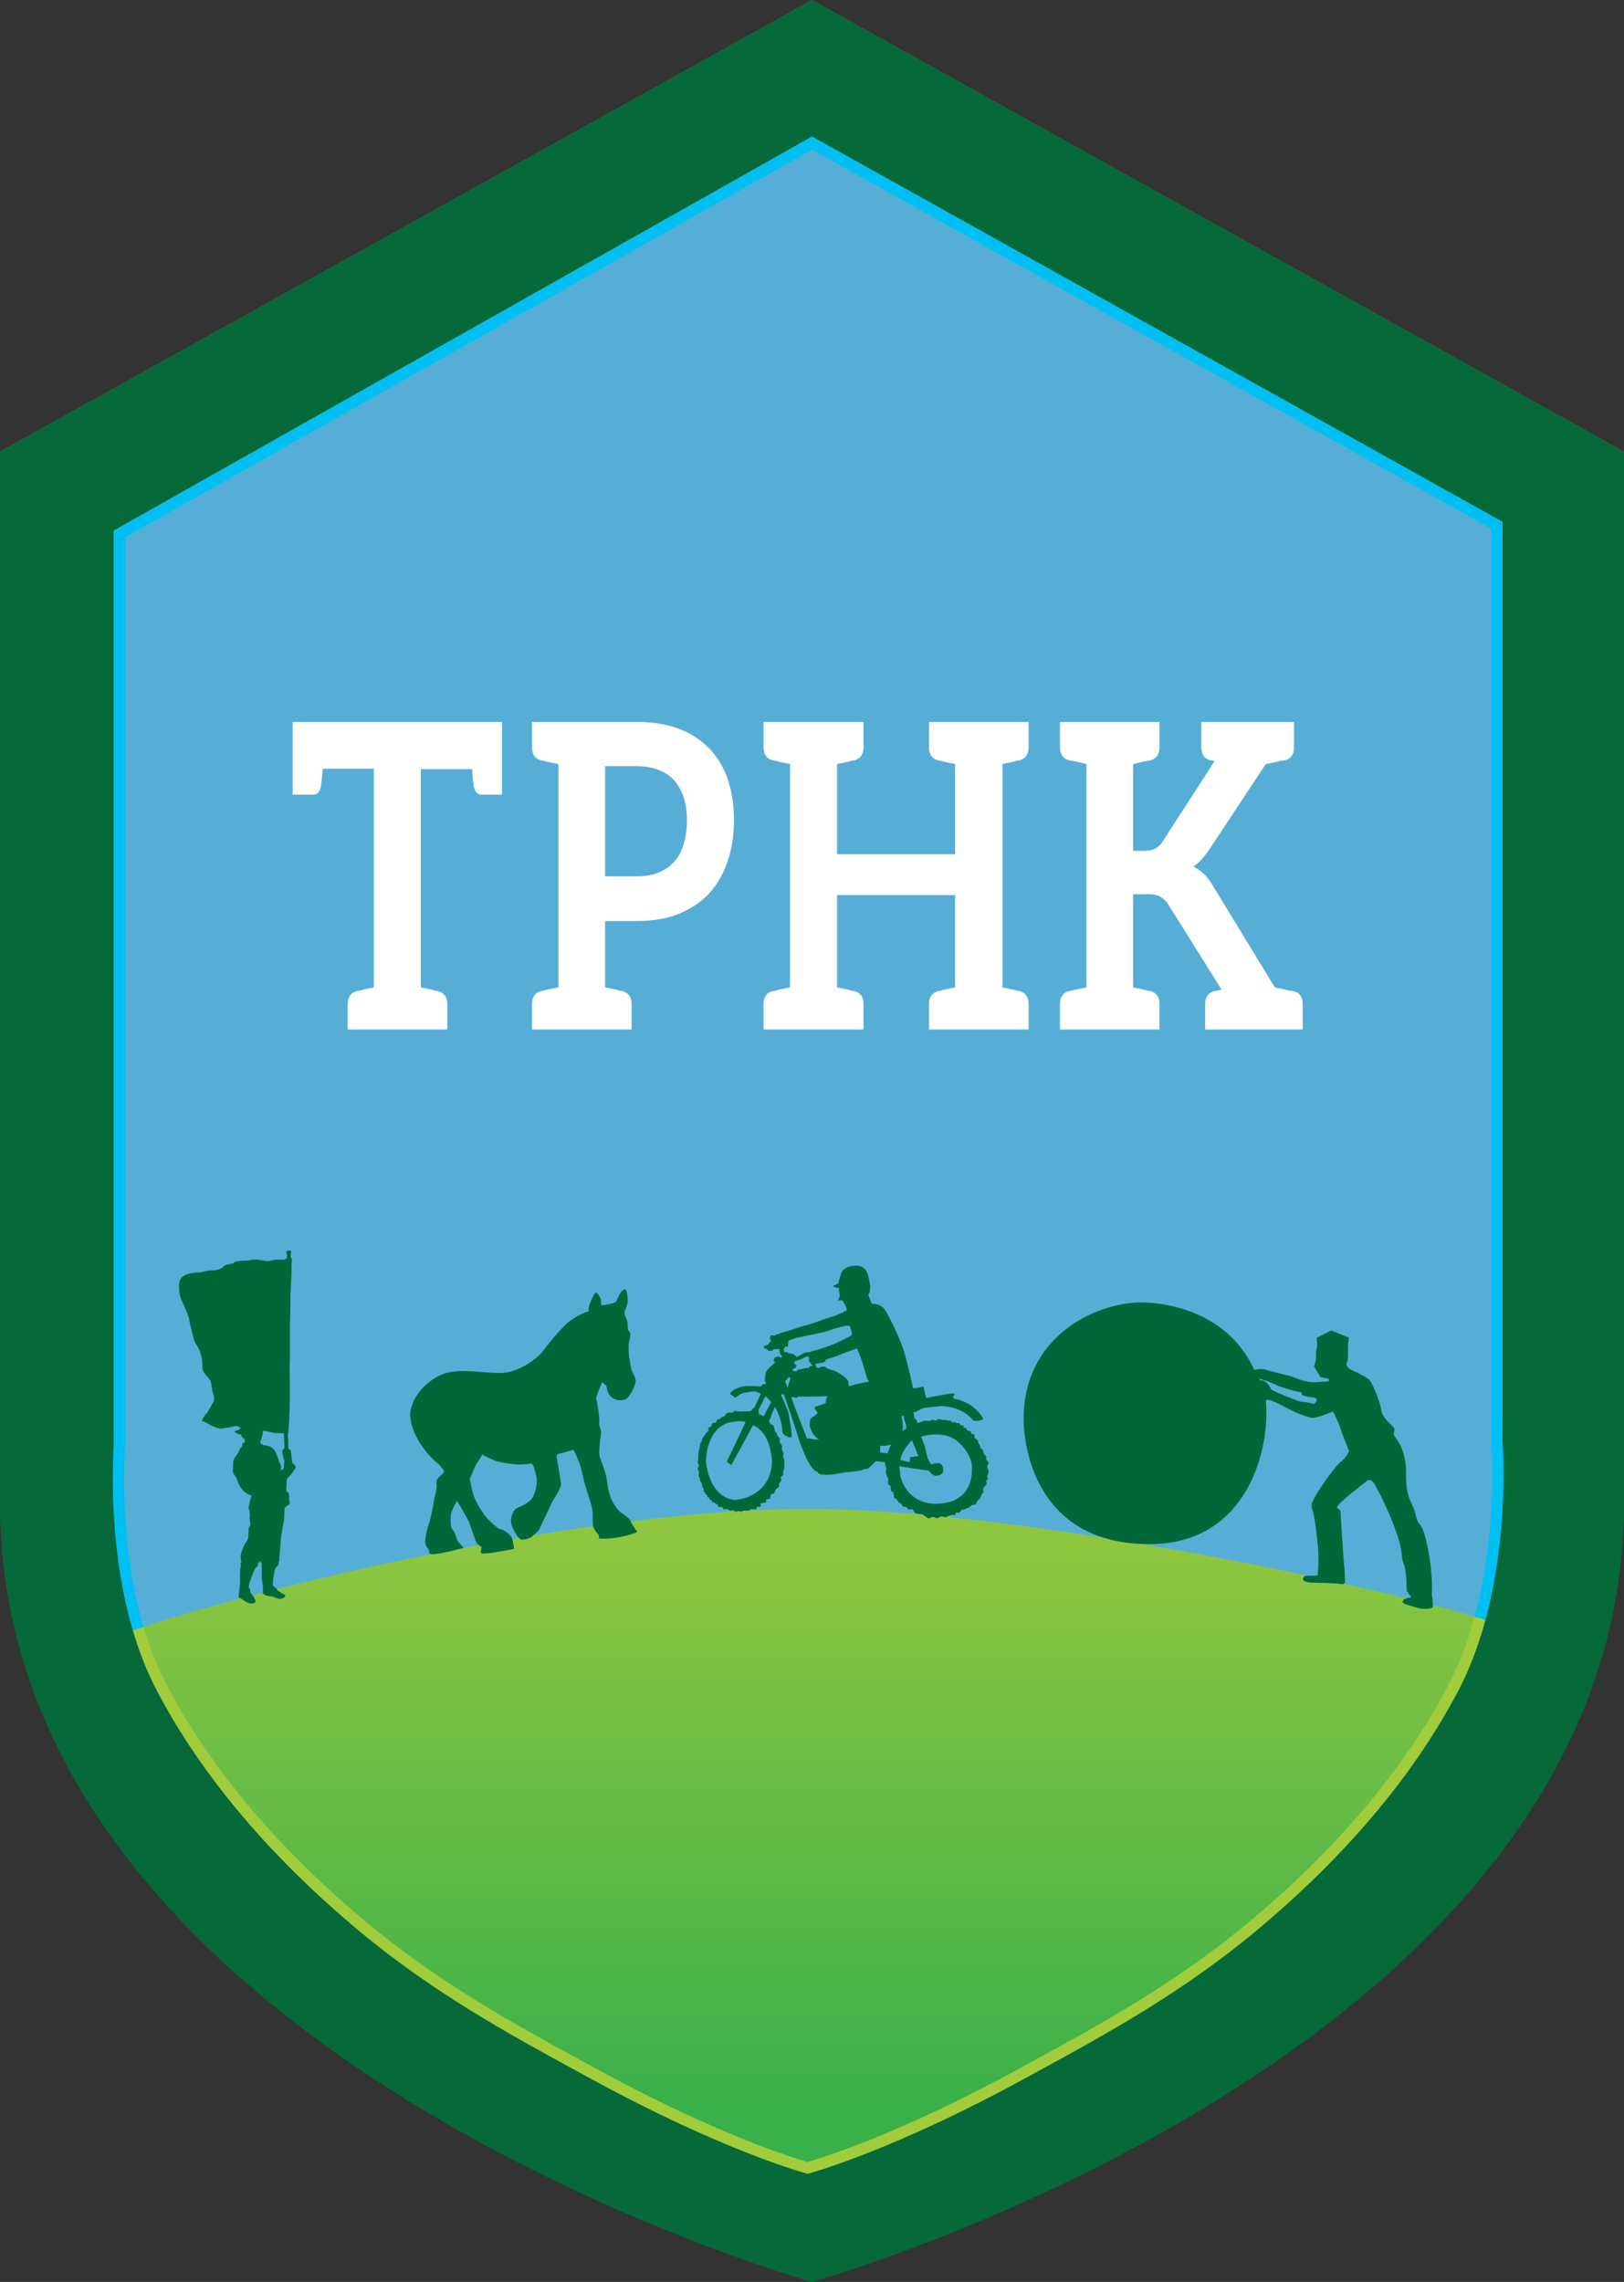 <svg xmlns="http://www.w3.org/2000/svg" xml:space="preserve" viewBox="0 0 142.666 200.414">
  <rect x="0" y="0" width="142.666" height="200.414" fill="#333333" stroke="none"/>
  <linearGradient id="a" x1="71.334" x2="71.334" y1="163.864" y2="81.858" gradientUnits="userSpaceOnUse">
    <stop offset="0" stop-color="#32702e"/>
    <stop offset="1" stop-color="#558959"/>
  </linearGradient>
  <path fill="url(#a)" d="M71.334 0 0 39.668v92.413c0 37.667 71.334 68.333 71.334 68.333s71.332-30.666 71.332-68.333V39.668L71.334 0z"/>
  <path fill="#066939" d="m132.648 84.45.018 47.631H10V87.249L0 95.075v37.006c0 37.667 71.334 68.333 71.334 68.333s71.332-30.666 71.332-68.333V91.837l-10.018-7.387z"/>
  <path fill="#066939" d="M71.334 0 0 39.668v92.413c0 48.365 71.334 68.333 71.334 68.333s71.332-19.968 71.332-68.333V39.668L71.334 0zm60.656 125.27L10 125.914V46.602L71.334 12l60.656 33.834v79.436z"/>
  <path fill="#56AED7" d="m129.723 143.15 2.267-14.511V45.834L71.333 12 10 46.602v83.664l1.806 12.884z"/>
  <g fill="#FFF">
    <path d="M44.1 69.793h-1.744c-.388 0-.632-.236-.734-.71a21.162 21.162 0 0 1-.153-1.532h-4.498v19.167l.887.188c.102.024.188.05.26.074a.603.603 0 0 0 .199.037l.184.038c.53.149.795.535.795 1.158v2.204h-8.75v-2.204c0-.623.255-1.009.765-1.158l.184-.038a.603.603 0 0 0 .199-.037c.071-.024.158-.05.26-.074l.887-.188V67.514h-4.498a18.505 18.505 0 0 1-.153 1.569c-.102.474-.336.71-.704.71h-1.774v-6.39H44.1v6.39zM64.477 71.997c0 1.32-.184 2.528-.551 3.624-.367 1.097-.897 2.03-1.591 2.803-.673.747-1.571 1.357-2.692 1.83-1.02.424-2.274.636-3.763.636h-2.723v5.828l.918.188c.102.024.188.05.26.074a.603.603 0 0 0 .199.037l.184.038c.509.149.765.535.765 1.158v2.204h-8.75v-2.204c0-.623.255-1.009.765-1.158l.184-.038.459-.111.917-.188V67.103l-.917-.187a2.467 2.467 0 0 1-.26-.075.635.635 0 0 0-.199-.037l-.184-.037c-.51-.149-.765-.535-.765-1.158v-2.205h9.148c1.468 0 2.753.212 3.855.636a7.259 7.259 0 0 1 2.662 1.793c.693.747 1.213 1.645 1.561 2.69.344 1.071.518 2.229.518 3.474zm-4.131 0a6.6 6.6 0 0 0-.275-1.942 4.23 4.23 0 0 0-.826-1.495c-.347-.397-.806-.71-1.376-.934-.551-.225-1.214-.337-1.989-.337h-2.723v9.678h2.723c.775 0 1.438-.112 1.989-.337.571-.248 1.03-.572 1.376-.971.367-.398.643-.922.826-1.569.183-.599.275-1.295.275-2.093zM89.412 66.804a.635.635 0 0 0-.199.037 2.54 2.54 0 0 1-.26.075l-.887.187v19.615l.887.188c.102.024.188.05.26.074a.612.612 0 0 0 .199.037l.184.038c.51.149.766.535.766 1.158v2.204H81.61v-2.204c0-.623.255-1.009.765-1.158l.184-.038.459-.111.888-.188V78.61H73.533v8.107l.918.188c.102.024.188.05.26.074a.603.603 0 0 0 .199.037l.184.038c.51.149.765.535.765 1.158v2.204h-8.781v-2.204c0-.623.255-1.009.765-1.158l.184-.038a.607.607 0 0 0 .199-.037c.071-.024.158-.05.26-.074l.917-.188V67.103l-.917-.187a2.467 2.467 0 0 1-.26-.075.635.635 0 0 0-.199-.037l-.184-.037c-.51-.149-.765-.535-.765-1.158v-2.205h8.781v2.205c0 .623-.255 1.009-.765 1.158l-.184.037a.625.625 0 0 0-.199.037 2.617 2.617 0 0 1-.26.075l-.918.187v7.921h10.372v-7.921l-.888-.187-.459-.112-.184-.037c-.51-.149-.765-.535-.765-1.158v-2.205h8.751v2.205c0 .623-.256 1.009-.766 1.158l-.182.037zM114.439 88.213v2.204h-8.566v-2.204c0-.623.254-1.009.764-1.158l.245-.038.429-.111-4.682-7.473a1.883 1.883 0 0 0-.703-.673c-.245-.149-.602-.225-1.071-.225H99.54v8.183l.918.188c.102.024.188.05.26.074a.603.603 0 0 0 .199.037l.184.038c.51.149.765.535.765 1.158v2.204h-8.751v-2.204c0-.623.256-1.009.766-1.158l.184-.038.459-.111.918-.188V67.103l-.918-.224-.459-.075-.184-.037c-.51-.149-.766-.548-.766-1.196v-2.167h8.751v2.167c0 .648-.255 1.047-.765 1.196l-.184.037c.02 0-.133.025-.459.075l-.918.224v7.622h.979c.429 0 .744-.062.949-.187.306-.174.529-.386.673-.636l4.56-7.062-.215-.037-.184-.037c-.51-.149-.766-.535-.766-1.158v-2.205h8.139v2.205c0 .623-.255 1.009-.764 1.158l-.246.037c-.081 0-.168.013-.26.037a8.1 8.1 0 0 1-.291.075l-.917.187-4.987 7.548c-.307.424-.531.709-.674.858-.265.274-.5.474-.703.599.307.149.611.361.918.635.265.249.53.598.795 1.046l5.447 8.93.887.188c.102.024.199.05.291.074a.988.988 0 0 0 .26.037l.244.038c.509.149.764.535.764 1.158z"/>
  </g>
  <linearGradient id="b" x1="71.13" x2="71.13" y1="184.605" y2="135.953" gradientUnits="userSpaceOnUse">
    <stop offset="0" stop-color="#39b04a"/>
    <stop offset="1" stop-color="#8ec640"/>
  </linearGradient>
  <path fill="url(#b)" d="m67.459 189.098.055.021.547.213.118.046c.159.062.31.119.457.175l.137.052.384.146.149.055.327.122.127.046.279.104.115.041.216.078.124.044.148.053.084.029.11.039.109.038.005.002.045.015s50.039-16.966 59.457-48.162c-8.133-2.653-40.474-9.737-59.457-9.737-21.238 0-51.705 7.935-59.189 10.637 8.448 25.631 44.219 41.464 55.653 45.943z"/>
  <path fill="#A1CC3C" d="m70.946 190.915-.128-.034c-.072-.02-7.373-1.985-19.107-8.42l-1.402-.767c-5.46-2.979-12.256-6.688-18.725-12.078-7.891-6.573-13.875-13.671-17.786-21.095-.842-1.598-1.561-3.396-2.137-5.347l.959-.283c.557 1.887 1.251 3.624 2.063 5.163 3.85 7.308 9.752 14.304 17.542 20.794 6.393 5.326 13.142 9.009 18.563 11.968l1.403.768c10.77 5.905 17.74 8.005 18.755 8.294 1.015-.289 7.985-2.389 18.755-8.294l1.403-.768c5.422-2.959 12.171-6.642 18.563-11.968 7.79-6.49 13.692-13.486 17.542-20.794.939-1.784 1.724-3.827 2.331-6.07l.965.262c-.626 2.313-1.438 4.425-2.411 6.274-3.911 7.425-9.896 14.522-17.786 21.096-6.469 5.39-13.265 9.099-18.725 12.078l-1.402.767c-11.734 6.435-19.035 8.4-19.107 8.42l-.128.034z"/>
  <path fill="#006838" d="M125.788 140.045s.123-1.876-.41-4.325c-.533-2.447-.73-1.43-.997-2.625-.266-1.192-.883-1.396-.859-3.609.023-2.211-.852-3.086-1.009-3.361-.159-.273-.007-.368-.011-.614-.004-.244-1.06-.873-1.165-1.67-.106-.796-.647-1.984-.901-2.472s-1.676-.955-1.926-1.197c-.249-.241-.282-.363-.163-.58.119-.216.067-1.444.067-1.444l.08-.677-1.545-.619-1.279.636.039.521s.005.308-.054.461c-.058.154-.045.954-.045.954l-.175.585.126.213.444.73.708.142.034.215s-1.011.086-1.35.083c-.851-.006-1.79-.461-1.977-.518-.184-.059-1.919-.466-2.128-.549-.461-.179-1.105-.012-1.105-.012-2.232-4.876-7.198-5.828-9.592-5.92-4.087-.155-10.794 2.867-10.666 10.41 0 0-.153 10.88 11.144 10.808 8.656-.055 10.519-8.564 10.131-12.558-.036-.378 1.185.265 1.185.265l1.394.713s1.146.473 1.545.496c.399.024 1.728-.552 1.728-.552s.139.121.17.213c.034.091.416.884.546 1.311.13.428.739 1.953.739 1.953s-.207.526-.722.934c-.516.408-1.714 2.118-2.163 2.895-.446.774-.474.96-.314 1.389.162.426.306 1.65.452 3.031s-.017 2.674-.017 2.674l-.521.009c-.521.009-.599-.05-.733.195-.179.324.559.421.743.418.184-.003 2.182.056 2.491.11.308.058.429-.037.426-.19-.002-.153-.017-.982-.051-1.197-.035-.215-.317-4.232-.327-4.817-.01-.583-.589-.265-.166-.764.421-.5 2.544-2.133 2.544-2.133.458-.131.621.419.97 1.027.348.608 1.367 2.834 1.76 4.209.391 1.377.18 1.564.435 2.112.256.549.256 2.361.256 2.361l.409.576s-.706.073-.763.351c-.056.277.929.415 1.3.563.371.146 1.199.103 1.313-.022.11-.127-.045-1.138-.045-1.138zm-10.117-17.05c.001.05-.22.383-.386.282-.163-.1-.913-.158-1.19-.226-.277-.066-1.938-.775-1.938-.775s-.479-.207-.512-.298c-.032-.093-.304-.656-.796-.756l-.185.004-.011-.127s.394.075.982.326c0 0 .158.037.51.226.351.189 1.636.536 1.955.592s.259.128.26.231c.002.102.607.204.978.26.371.055.333.209.333.261zM52.639 135.118l-.057-.335s-.411-.387-.481-.807c-.07-.421.001-1.147-.085-1.521-.083-.374-.651-2.074-.754-2.555-.104-.479-.307-1.31-.41-1.53-.102-.221-.395-1.064-.538-1.025-.146.038-1.032.296-1.117.311-.086.014-.338.056-.295.31l.386 2.291c.072.421-.742 1.488-.892 1.881-.151.394-.897 1.859-.968 2.087-.069.229-.625.646-.718.748-.09.102-.825.355-1.025.194-.201-.16-.689-.878-.774-1.384-.084-.503.167-1.194.509-1.34.344-.144 1.053-.436 1.342-.895.289-.46.446-1.33.396-1.625s-.258-1.275-.452-1.393c0 0-.803.112-1.283.086-.48-.027-1.608-.185-1.959-.341-.352-.155-.843-.377-1.084-.53 0 0-.356.579-.546.869-.188.293-.363.928-.568 1.242 0 0 .159.947.371 1.561.21.612.879 1.625 1.142 1.903.265.281.894.933 1.251 1.001.356.07.853.57.916.689.063.118.205.83.216 1.022 0 0-1.823.352-2.25.381-.428.027-.726.057-.688-.102.039-.157.077-.445.077-.445s-.409-.234-.527-.559c-.12-.327-.479-1.435-.614-1.714a29.383 29.383 0 0 0-1.012-1.775s-.532.824-.558 1.435c-.027.609.04 1.011.187 1.114.148.105.338.722.359.847.021.128.598.723.598.723s-2.106.593-2.804.558l-.203-.051-.067-.399s-.345-.245-.303-.771c.04-.526.215-1.16.348-1.529.133-.366.394-1.774.448-2.086.056-.313.254-.929.201-1.244-.055-.316.034-.568.265-.738.231-.168.403-.427.403-.427s-.181-.432-.678-.824c-.499-.39-1.965-1.896-2.277-3.745-.312-1.85 1.745-3.884 3.471-4.175 1.723-.291 3.735.235 4.998.022 1.261-.213 2.655-1.184 3.201-1.923.544-.742 1.559-1.907 2.046-2.357.485-.448 1.477-.984 1.937-1.084 0 0-.054-.314.086-.64.139-.328.397-.978.545-1.002.146-.024.483.566.453.768-.031.199.071.355.071.355s.812-.115 1.033-.218l.22-.102s.388-1.04.768-1.103c.188-.031.3 1.009.216 1.281-.086.275-.108.386-.21.556-.101.167.005.54.132.778.126.237.11.78.127.886.019.105.214.376.214.376s-.015.413-.099.686c-.084.274-.058 1.068-.008 1.363l.185 1.094c.029.168.407.755.391 1.037-.018.284-.233.796-.422 1.086-.189.293-.28.525-.742.603-.463.078-1.21-.119-1.366-1.045l-.061-.228-.354-.309s-.437 1.004-.524 1.385c0 0 .32 1.635.268 2.096-.052.464.212.743.167.989-.046.247-.252 1.708-.122 2.096.131.389.56 1.397.652 2.205.094.806.276 1.25.356 1.475.083.224.479.914.802 1.161.324.25.857.591.887.761.028.168.602 1.001.602 1.001s-1.579.674-3.348.563zM86.629 128.187l.023-.258-.229-.251-.072-.327-.236-.209-.029-.221-.116-.14-.082-.299-.278-.211-.011-.285-.248-.063-.083-.219-.278-.077-.153-.232-.169.007-.026-.206-.261-.037-.122-.194-.209.025-.169-.097-.22.03-.16-.157-.239.004-.247-.08-.221.029-.353-.103-.233.147-.293-.078-.294.113-.397-.024-.321.104-.338.106-.02-.236-.207-.183-.091-.496s-.008-.056.147-.058c.153-.009.363-.219.664-.314.295-.094.826-.12 1.337-.187.513-.065 2.128.033 3.117 1.256.218.055.726.021.861-.159 0 0-.678-1.448-2.613-1.78l-.017-.129-.013-.093s.157-.048.102-.166c-.059-.12-.262-.052-.826.037-.564.086-1.648.311-1.648.311l-.224-.981s-.006-.045-.36.047c-.354.086-.569.054-.569.054s-.448-2.146-.848-3.387c-.401-1.241-1.398-3.179-1.656-3.541-.257-.359-.796-.516-1.116-.474l-.272-.696-.02-.15s.148-.175.128-.313c-.019-.139.032-.173.036-.272.002-.098-.051-.387-.128-.756-.075-.37-.226-1.186-1.134-1.16-.828.022-1.189.378-1.281.63-.096.25-.275.921-.275.921l-.461.242s.177.176.512.146c0 0 .028.444.058.539.024.097.047.179.047.179l-.198.406.392-.025s.264.415.325.563c.061.146.069.314.069.314s-.775.424-1.303.576c-.53.154-1.924.673-2.387.773-.466.103-1.243.416-1.61.505-.368.09-.619.206-.795.259a.69.69 0 0 0-.253.116s-.277-.063-.321-.002c-.05.065-.156.329.048.375 0 0-.037.103-.083.152-.047.046-.217.267-.217.267s-.278.12-.348.127c-.068.011-.056.221.3.272 0 0-.039.132.177.146.211.015.244.054.32-.125l.526-.056.076.37s.04.192.186.229l-.075.192-.226-.127s-.283.08-.327.1c-.039.02-.125.317-.125.317l.166.086-.211.21s-.511.404-.602.682c-.091.281-.166.783-.074.84l.093.06-.091.14-.252.044-.133.173s-.898-.096-1.519-.015c-.625.082-1.307.564-1.163.685.144.123.434.31.434.31s.47-.396.856-.447c.386-.051.768-.156.988-.071.222.082.392.188.392.188l-.584 1.244-.161.062-.053.147-.27.083-.254-.008-.336.015-.269-.006-.386-.049-.122.144-.392.006-.202.07-.15.257-.206.042-.188.179-.271.064-.093.261-.291.039-.142.304-.225.126-.006.281-.238.2-.113.227-.185.206-.047.287-.133.158-.043.329-.091.391-.041.337.01.174-.056.429.11.322-.122.243.126.321-.044.313.109.196.033.25.152.205.045.331.098.115.029.22.013.111.119.041.021.165.148.053.025.193.154.007.022.168.197.113.015.124.159.022.232.166.136.081.025.192.333-.041.141.22.306-.025.244.139.305-.028.217.143.271-.092.165.09.252-.115.422.016.208-.141.464.01.089-.207.346-.03-.05-.276.493-.093.01-.253.331-.058.088-.405.273-.063.132-.34.31-.267-.008-.266.199-.25-.042-.318.21-.182-.013-.322.118-.268-.012-.307.014-.453-.136-.277.063-.276-.164-.4.038-.245-.216-.352-.001-.336-.212-.227-.039-.205-.171-.161-.028-.222-.134-.334-.209-.084-.13-.244.124-.354.136-.356.252-.564s.578.894.655 2.234c0 0 .023.191.383.358.357.165.452.122.426-.196-.028-.321-.242-1.741-.332-2.023-.097-.284-.5-1.229-.567-1.335-.072-.102.036-.129.036-.129l.169-.021s.686 1.921 1.188 3.528c.504 1.606 1.189 3.191 1.776 3.283l.059.133.212.1s.729.103 1.496-.067c.763-.169 1.857-.184 2.125-.303.264-.12.449-.116.52-.124.065-.008.713-.669.713-.669l.786.094.13.566-.048.388.222.518-.027.454.226.154.062.485.199.058.038.5.192.087.223.31.229.14.128.228.329.05.173.231.344-.046.249.363.371.068.192-.015.295.196.319.206.377-.146.354.136.386-.175.373.077.408-.184.46-.033.036-.196.284.028.244-.284h.197l.2-.095.252-.104.254-.214.332-.045.092-.264.287-.277.113-.31.172-.219-.009-.379.297-.319-.045-.347.167-.119-.085-.214.134-.384-.124-.518.138-.327-.239-.261zm-18.813.176s.121 2.938-3.196 3.368c0 0-2.155.084-2.599-3.317 0 0-.079-2.776 1.942-3.46 0 0 1.147-.261 1.538-.059l-1.656 3.491.404.277 1.906-3.489c.001.001 1.478.388 1.661 3.189zm-.436-4.544-.192.402-.109.171c-.108-.106-.399-.183-.399-.183l-.049-.377.597-1.179.037-.006c.301.219.479.514.479.514l-.364.658zm1.474-5.348.172-.227s.159.073.175.033c.015-.038.063-.507.063-.507.104-.069.585-.271.854-.307.267-.034 1.365-.288 1.954-.404.583-.111.808-.263 1.76-.509s.823-.078.933.255.073.421-.018.498c-.095.078-.518.274-.692.371-.177.099-.79.367-1.154.508-.365.141-.763.256-.915.314-.153.059-.628.157-.628.157l-.258.107s-.243-.006-.448.077c-.205.084-.648.346-.648.346l-.213-.187-.16-.085-.287-.046-.311-.148-.136.066-.043-.312zm1.043 1.398-.138-.188.093-.152s.494-.12.714-.248c.223-.125.292-.136.502-.149l-.008.381.209.311.114.126-.261.033-.065.15s-.958.109-1.04.221l-.085.109-.351-.11.107-.142.19-.052.051-.147.089-.081-.121-.062zm-.929 1.466.34-.41.145.151c-.084.16-.263.813-.263.813-.026-.119-.222-.554-.222-.554zm3.583 1.893-.611.223s-.396.092-.387.175c.013.083.147.275.147.275s.115.126.122.182c.006.054-.283.291-.283.291s-.493.119-.398.839c.094.718.715 1.171.82 1.23l-.511-.034-.319-.071-.235.018s-1.351-3.469-1.385-3.634l.289-.035-.003.084.25-.034.016-.085s1.861.039 2.623-.044c0-.002-.166.299-.135.62zm3.659-1.853c-.249.018-1.138.219-1.34.286-.201.069-.296.108-.296.108s-.025-.427-.116-.566c-.086-.139-.716-.65-1.144-.797-.428-.147-.633-.219-.678-.227-.042-.008-.116-.14-.116-.14l-.448-.013.01.097-.367-.01-.021-.163s-.14-.109-.021-.153c.122-.043.753-.167.753-.167l.152-.231s.745-.223 1.29-.448c.549-.228 1.411-.52 1.411-.52s.376.837.534 1.404c.157.571.324 1.098.357 1.234.03.138.293.288.04.306zm1.772 6.267-.659-.069.007-.606s.519.074.956-.124c0-.001-.254.538-.304.799zm1.206-3.266.206-.026.042.318.162.485.036.291c-.091.054-.374.246-.374.246.152-.357-.072-1.314-.072-1.314zm.942 2.118.142.394.412.996-.719.095-.055.437-.814-.192c.176-.964 1.034-1.73 1.034-1.73zm2.724 5.533c-2.97.385-3.713-2.014-3.775-2.493.028-.208-.097-.756-.097-.756l2.637.39s.25.494.677.437c.422-.054.603-.265.562-.577-.043-.313-.168-.579-.575-.526-.404.052-.47.138-.47.138l-.314-.542-.248-1.055-.32-.868s1.97-.672 3.25.47c1.063.949 1.189 1.946 1.189 1.946s.45 3.051-2.516 3.436z"/>
  <path fill="#00C0F3" d="M71.334 12 10 46.602v80.344h1.032v-1H11v-78.76l60.336-34.04 59.654 33.275v77.674h.002v2.851h.998V45.834z"/>
  <path fill="#006838" d="M24.808 127.581c.009.068.048.282.078.389.027.106.105.329.105.329s-.047.263-.047.476c0 .214-.137.302-.215.35-.077.049-.038-.146-.038-.194a1.43 1.43 0 0 0-.05-.329c-.028-.068-.125-.214-.135-.302-.011-.087-.213-.543-.312-.795-.097-.252-.396-.456-.62-.515-.223-.058-.437-.028-.481-.106-.046-.078-.188-.106-.217-.155s.029-.193.067-.339c.049-.107.107-.379.137-.447.028-.067 0-.281 0-.281s.203.02.329.039.583.116.699.146c.115.029.562.01.718.029.155.019.106.009.117.126.009.116.047 1.203.047 1.203s-.067.029-.136.106c-.066.077-.056.203-.046.27zm1.076 1.077c-.116-.126-.213-.155-.213-.203 0-.049-.087-.68-.107-.864-.019-.185-.019-.271-.164-.32l-.068-.067s-.019-.621-.019-.737-.05-.476.009-.573c0 0 0-.164.02-.232.021-.067.117-1.921.117-2.619v-1.602c0-.31-.021-1.416 0-1.785.02-.368.009-3.104.009-3.27s.059-1.843.049-2.222c-.01-.378.021-.999.059-1.63.038-.63.038-1.659.059-1.843.019-.185-.117-.282-.117-.282s.039-.397.059-.465c.019-.068-.194-.136-.194-.136l-.233.106.069.368-.021.214s-.154.136-.35.136c-.193 0-.63-.01-.794.029-.166.038-.477.116-.661.087s-.446-.058-.669-.097c-.224-.039-.495-.039-.632 0a2.35 2.35 0 0 1-.601.067c-.164-.01-.446.029-.709.068-.261.039-.164.146-.417.193-.252.049-.591.088-.736.263-.146.174-.554.311-.854.32-.3.009-.805.077-.95.146-.146.067-.583.01-1.204.146s-.805.485-.863.747-.038 1.058.156 1.504c.193.446.678 1.455.718 1.833.038.379.368 1.514.406 1.728.04.213.341.572.486.932.146.358.291.921.252 1.445s.572.941.699 1.213c.125.271.135.824.231 1.067.098.242.166.679.03.844-.137.165-.447.845-.603.98-.154.136-.494.64-.32.688.175.048.417.146.554.252.136.106.825.417 1.087.378.263-.038.844-.129.911-.151.069-.022.446-.101.554-.042.107.058.242.126.204.185-.039.058-.32.193-.397.193-.078 0-.166.078-.078.136.087.059.291.185.397.194.107.01.146-.01.165.098.019.106.164.252.261.252 0 0 .04.281.04.33 0 .048-.155.01-.194.106s-.019.232-.106.311c-.087.077-.262.378-.224.417 0 0-.252.388-.319.466-.068.078-.194.301-.186.495.011.193-.038.63-.019.785.019.155.077.262.136.311.058.049.158.194.254.476s.357 1.038 1.241 1.329c0 0-.263.932-.253 1.096.009.166.067.137.067.137s-.019.155.029.301c.049.146-.01.34-.01.494 0 .156.097.467.067.544-.028.077-.164.252-.154.388.009.136-.029.602-.049.767s-.263.476-.349.649c-.088.175-.301.768-.301.903s.028.165.01.281c-.021.116.049.193.058.262.01.067-.078.049-.078.165s.069.146.021.242c-.05.098-.088.65-.068.884a7.27 7.27 0 0 1-.02.854c-.011.067-.107.844-.107.95l.253.143c.155.091.523.382.737.401s.582.02.485-.271-.446-.68-.446-.737c0-.059 0-.214-.078-.311-.077-.098-.059-.292.059-.621.116-.33.4-1.087.482-1.165.08-.077.255-.193.216-.329-.039-.137.136-.098.136-.253s.059.059.175.175-.039.02 0 .233c.039.213-.023.95.044 1.285s.112.829.067.989c-.044.16.102.248.379.335.276.087.407.029.48.059.072.028.404.21.641.21.29 0 .661-.248.363-.385a7.943 7.943 0 0 1-.461-.271c-.088-.059-.117-.136-.214-.243-.097-.106-.213-.136-.271-.252-.058-.116 0-.621.029-.815.029-.193.126-.718.193-.775.069-.059.312-.214.244-.495 0 0 .116-.068.058-.388.087-.477.115-1.549.203-2.085.087-.535.194-.991.224-1.263s.006-.96.104-1.067c.1-.106.4-.232.4-.349 0-.117-.069-.272-.069-.33 0-.059.03-.224.021-.291-.01-.068-.059-.126-.059-.126l.038-.098s-.154-.136-.184-.165-.059-.29-.059-.29.059-.777.049-.854c0 0 .242-.213.368-.369.127-.154.312-.465.369-.514.058-.051.068-.207-.049-.333z"/>
  <path fill="#00C0F3" d="m130.506 142.246-.965-.262c2.09-7.725 1.454-15.503 1.447-15.58l.002-1.638 1 .002-.004 1.594c.005.036.657 7.991-1.48 15.884zM11.661 143.175c-2.419-8.195-1.628-16.773-1.62-16.859l-.002-1.001h1v1.049c-.011.132-.781 8.524 1.581 16.528l-.959.283z"/>
</svg>
